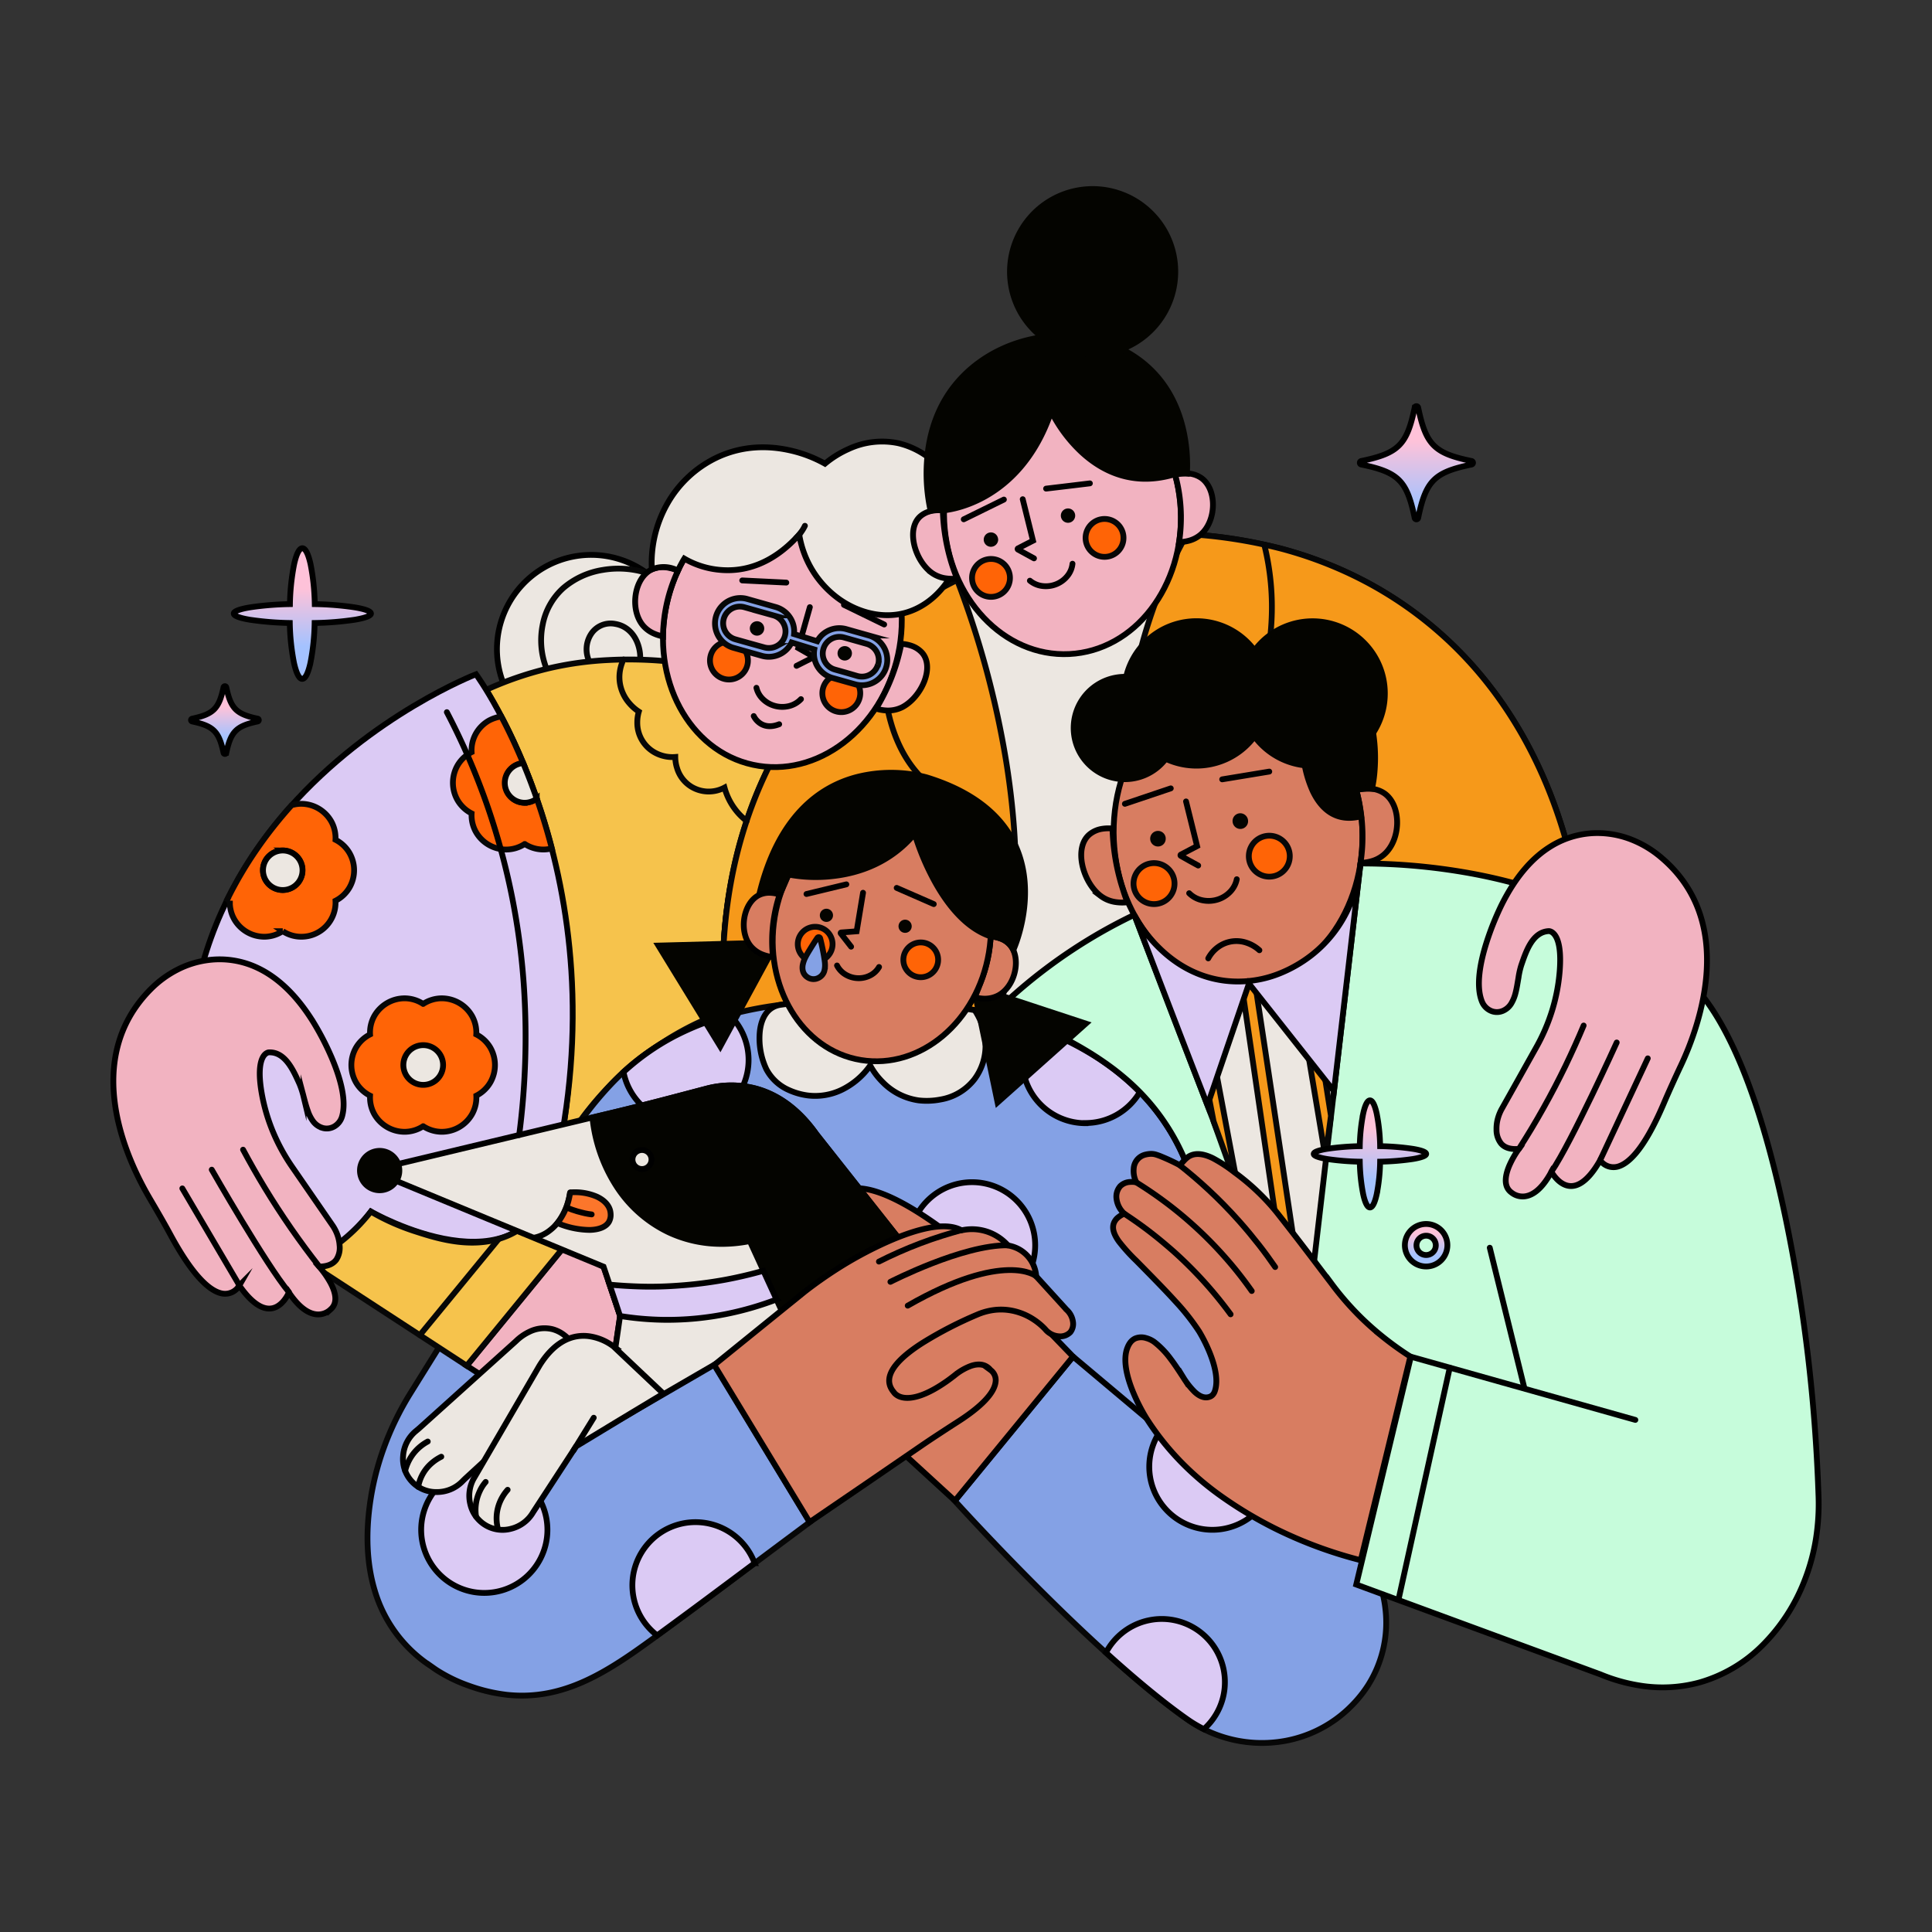 <?xml version="1.0" encoding="UTF-8"?> <svg xmlns="http://www.w3.org/2000/svg" xmlns:xlink="http://www.w3.org/1999/xlink" id="Illustrations" viewBox="0 0 1000 1000"><rect x="0" y="0" width="1000" height="1000" fill="#333333" stroke="none"/><defs><style>.cls-1{fill:#ece7e1;}.cls-1,.cls-10,.cls-12,.cls-15,.cls-16,.cls-17,.cls-18,.cls-19,.cls-6,.cls-8,.cls-9{stroke:#000;}.cls-1,.cls-10,.cls-12,.cls-13,.cls-15,.cls-16,.cls-17,.cls-18,.cls-19,.cls-2,.cls-3,.cls-4,.cls-5,.cls-6,.cls-7,.cls-8,.cls-9{stroke-linecap:round;}.cls-1,.cls-10,.cls-11,.cls-12,.cls-13,.cls-15,.cls-16,.cls-17,.cls-18,.cls-19,.cls-2,.cls-3,.cls-4,.cls-5,.cls-6,.cls-7,.cls-8,.cls-9{stroke-miterlimit:10;stroke-width:3px;}.cls-2,.cls-9{fill:none;}.cls-13,.cls-2,.cls-3,.cls-4,.cls-5,.cls-7{stroke:#070707;}.cls-3{fill:#f6c34c;}.cls-4{fill:#f6991a;}.cls-5{fill:#84a1e5;}.cls-6{fill:#dbcaf4;}.cls-7{fill:#ff6406;}.cls-8{fill:#c6fcdb;}.cls-10{fill:#f2b3c1;}.cls-11,.cls-14{fill:#040400;}.cls-11{stroke:#040400;}.cls-12{fill:#d87d61;}.cls-13{fill:#fc762b;}.cls-15{fill:url(#linear-gradient);}.cls-16{fill:url(#linear-gradient-2);}.cls-17{fill:url(#linear-gradient-3);}.cls-18{fill:url(#linear-gradient-4);}.cls-19{fill:url(#linear-gradient-5);}</style><linearGradient id="linear-gradient" x1="709.09" y1="569.56" x2="709.09" y2="624.98" gradientUnits="userSpaceOnUse"><stop offset="0.26" stop-color="#fec2d9"></stop><stop offset="0.75" stop-color="#a4c2ff"></stop></linearGradient><linearGradient id="linear-gradient-2" x1="156.45" y1="283.76" x2="156.45" y2="351.39" gradientUnits="userSpaceOnUse"><stop offset="0.31" stop-color="#fec2d9"></stop><stop offset="0.75" stop-color="#a4c2ff"></stop></linearGradient><linearGradient id="linear-gradient-3" x1="733.14" y1="210.25" x2="733.14" y2="268.8" gradientUnits="userSpaceOnUse"><stop offset="0.31" stop-color="#fec2d9"></stop><stop offset="0.88" stop-color="#a4c2ff"></stop></linearGradient><linearGradient id="linear-gradient-4" x1="116.41" y1="355.17" x2="116.41" y2="390.24" xlink:href="#linear-gradient-2"></linearGradient><linearGradient id="linear-gradient-5" x1="738.18" y1="633.6" x2="738.18" y2="655.53" gradientUnits="userSpaceOnUse"><stop offset="0.22" stop-color="#fec2d9"></stop><stop offset="0.75" stop-color="#a4c2ff"></stop></linearGradient></defs><path class="cls-1" d="M354.8,336a48.79,48.79,0,1,1-14.29-34.5A48.61,48.61,0,0,1,354.8,336Z"></path><path class="cls-2" d="M334.67,296.55A48.43,48.43,0,0,0,312,295a41.26,41.26,0,0,0-20.53,9.45,34.08,34.08,0,0,0-10.59,19,40.16,40.16,0,0,0,1.7,21.89,29.81,29.81,0,0,0,6,9.79,24.64,24.64,0,0,0,9.46,6.42,26.36,26.36,0,0,0,30.84-11.07,21.17,21.17,0,0,0,1.43-16.67c-1.79-5.44-5.81-9.91-12-10.9a12.08,12.08,0,0,0-12.54,5.53,14.56,14.56,0,0,0-.71,14"></path><path class="cls-3" d="M251.66,357.05c3.69-1.68,8.35-3.65,13.88-5.63a178.45,178.45,0,0,1,19.07-5.63,171.11,171.11,0,0,1,30.05-4.14A205.61,205.61,0,0,1,373.45,347a203.11,203.11,0,0,1,19.5,5.7,210,210,0,0,1,24.5,10.3,250.5,250.5,0,0,0-16.64,28.16,247.49,247.49,0,0,0-25.9,92.24A252.15,252.15,0,0,0,375,524s-13.53,3.76-31.08,15a160.78,160.78,0,0,0-55.15,59.55s7.77-31.88,7-78S285.73,414,251.66,357.05Z"></path><path class="cls-1" d="M821.23,505.85a282.31,282.31,0,0,0-11.55-73.73c-10.47-35.37-30.51-76.52-68.9-108.38a198.3,198.3,0,0,0-41.67-26.58,209.15,209.15,0,0,0-36.49-13.31c-48.24-12.23-96.94-9.81-140.25,5.1s-81.2,42.33-107.81,80.1c-27.42,38.9-37.18,80.71-39.68,114.87a265.44,265.44,0,0,0,3.88,69L600,529.39Z"></path><path class="cls-4" d="M615.65,527.73l102.79-10.94,102.79-10.94a282.31,282.31,0,0,0-11.55-73.73c-10.47-35.37-30.51-76.52-68.9-108.38a198.3,198.3,0,0,0-41.67-26.58,209.15,209.15,0,0,0-36.49-13.31q-12.07-3.06-24.16-4.91t-24.08-2.51a254,254,0,0,0-30.52,95.19C579,415.11,584.46,468.76,615.65,527.73Z"></path><path class="cls-2" d="M654.38,281.91a134,134,0,0,1,3.7,40.5c-1.31,23-9,51.64-34.28,73.9a64,64,0,0,1,6.5,28.83c-.1,16.91-6.91,38.77-33.73,58.64"></path><path class="cls-4" d="M495.41,300.21a220.39,220.39,0,0,0-44.59,29.23,211.78,211.78,0,0,0-36.26,39.61c-27.42,38.9-37.18,80.71-39.68,114.87a265.44,265.44,0,0,0,3.88,69l66.79-7.1,66.78-7.11c17-47.92,15.57-100.37,8.49-144.44A477.63,477.63,0,0,0,495.41,300.21Z"></path><path class="cls-2" d="M458.5,323.23a135.81,135.81,0,0,0-.51,34.92c2.06,17.25,8.34,36.9,24.72,49.35a55.11,55.11,0,0,0,7.14,4.59,58.32,58.32,0,0,0,9.23,4A73.12,73.12,0,0,0,491.9,436c-2.29,11.14-2.49,25.48,5.35,39.17a52.74,52.74,0,0,0,13.5,15.42,59.67,59.67,0,0,0,11.8,7.12"></path><path class="cls-5" d="M369.15,705.26l25,41.3,25,41.3q-20.25,15.06-40.46,30.22t-40.61,30c-11.37,8.28-22.86,16.36-35.23,22s-25.61,8.75-40.49,7.14a87.06,87.06,0,0,1-19.67-4.68,79.41,79.41,0,0,1-16.85-8.21c-.64-.43-1.3-.89-1.79-1.24l-.84-.59A70.54,70.54,0,0,1,194,823.36c-4.44-14.65-4.46-30.1-2.66-43.91a141.8,141.8,0,0,1,7.44-30.31,150.61,150.61,0,0,1,13.7-28.07l40.46-65,40.45-65q4.8-7.72,10.28-15a180,180,0,0,1,11.68-13.9,126.41,126.41,0,0,1,54.19-34.5c19.83-6.55,41.32-9,64.07-10.06,32.75-1.48,70.37,2.06,103.42,14.45S598.53,565.7,613,599.62q2.76,6.5,5.66,12.93t5.87,12.83L668,719.11l43.47,93.73a64.7,64.7,0,0,1,5.89,23,60.58,60.58,0,0,1-9.14,36.26A63.69,63.69,0,0,1,700,882.45a64.56,64.56,0,0,1-41.23,19.47,67.08,67.08,0,0,1-44.22-12c-25.17-17.74-55.26-46-79.05-69.86s-41.3-43.24-41.3-43.24l30.33-37,30.33-37a.37.37,0,0,0,.05-.41.37.37,0,0,0-.34-.21l-92.73,1.55Z"></path><path class="cls-6" d="M660.2,759.15a32.67,32.67,0,1,1-9.57-23.1A32.57,32.57,0,0,1,660.2,759.15Z"></path><path class="cls-6" d="M535.81,644.57a32.67,32.67,0,1,1-9.57-23.11A32.59,32.59,0,0,1,535.81,644.57Z"></path><path class="cls-6" d="M283.34,791.82a32.67,32.67,0,1,1-9.57-23.1A32.6,32.6,0,0,1,283.34,791.82Z"></path><path class="cls-6" d="M634,870.66a32.66,32.66,0,0,0-61.55-15.26c7.15,6.47,14.37,12.77,21.45,18.61s14,11.22,20.64,15.88q2.07,1.46,4.22,2.73t4.36,2.39A32.54,32.54,0,0,0,634,870.66Z"></path><path class="cls-6" d="M354.8,581.28a32.65,32.65,0,0,0,22.83-56,140.7,140.7,0,0,0-28.75,11.16,124.64,124.64,0,0,0-26.15,18.45,32.68,32.68,0,0,0,32.07,26.42Z"></path><path class="cls-6" d="M561.84,581.28a32.63,32.63,0,0,0,28.12-16,128.29,128.29,0,0,0-25.63-20.09,167.35,167.35,0,0,0-30.05-14.08,33.19,33.19,0,0,0-3.77,8.25,32.67,32.67,0,0,0,31.33,42Z"></path><path class="cls-6" d="M360,787.86a32.66,32.66,0,0,0-19.84,58.62q12.69-9.26,25.28-18.63t25.16-18.77A32.66,32.66,0,0,0,360,787.86Z"></path><path class="cls-6" d="M286.51,608.54c-7.56,32-31.2,36.61-52.95,33.26S192,627.11,192,627.11c-16.31,21.65-34.73,28.74-49.07,30.42s-24.6-2.06-24.6-2.06c-43.75-111.79-11.72-188.41,31.24-237.08S246.38,349,246.38,349s19.21,26.07,33.83,71.55S304.86,530.9,286.51,608.54Z"></path><path class="cls-7" d="M246.54,567.12h0a17.6,17.6,0,0,1-2.28,9.7,18.06,18.06,0,0,1-15.64,9,17.66,17.66,0,0,1-9.54-2.87H219a17.63,17.63,0,0,1-9.53,2.87,18.09,18.09,0,0,1-15.65-9,17.6,17.6,0,0,1-2.27-9.7h0a17.58,17.58,0,0,1-7.26-6.82,18.08,18.08,0,0,1,0-18.07,17.56,17.56,0,0,1,7.26-6.81h0a17.58,17.58,0,0,1,2.27-9.69,18.13,18.13,0,0,1,15.65-9,17.64,17.64,0,0,1,9.53,2.88h.06a17.67,17.67,0,0,1,9.54-2.88,18.1,18.1,0,0,1,15.64,9,17.59,17.59,0,0,1,2.28,9.69h0a17.69,17.69,0,0,1,7.26,6.81,18.14,18.14,0,0,1,0,18.07A17.71,17.71,0,0,1,246.54,567.12Z"></path><path class="cls-1" d="M229.34,551.27a10.28,10.28,0,1,1-3-7.28A10.25,10.25,0,0,1,229.34,551.27Z"></path><path class="cls-7" d="M271.56,415.51A10.28,10.28,0,0,1,270.8,395c-2-4.72-3.93-9.11-5.84-13.14s-3.75-7.73-5.51-11a17.69,17.69,0,0,0-3.36.81A18.45,18.45,0,0,0,253,373a17.91,17.91,0,0,0-6.61,6.61,17.62,17.62,0,0,0-2.28,9.7h0a17.77,17.77,0,0,0-7.26,6.82,18.08,18.08,0,0,0,0,18.07,17.77,17.77,0,0,0,7.26,6.82h0a17.62,17.62,0,0,0,2.28,9.7,18.06,18.06,0,0,0,15.64,9,17.66,17.66,0,0,0,9.54-2.87h.06a17.6,17.6,0,0,0,14,2.3q-1.8-7-3.77-13.43c-1.31-4.32-2.67-8.47-4.05-12.46a10.11,10.11,0,0,1-6.25,2.13Z"></path><path class="cls-1" d="M261.27,405.23a10.28,10.28,0,0,0,10.29,10.28,10.11,10.11,0,0,0,6.25-2.13c-1.14-3.3-2.31-6.49-3.48-9.55s-2.35-6-3.53-8.85a10.27,10.27,0,0,0-9.53,10.25Z"></path><path class="cls-7" d="M119,466.21h0a17.58,17.58,0,0,0,2.27,9.64,18,18,0,0,0,15.55,9,17.42,17.42,0,0,0,9.47-2.86h.07a17.42,17.42,0,0,0,9.47,2.86,17.67,17.67,0,0,0,17.82-18.62h0a17.55,17.55,0,0,0,7.21-6.78,17.94,17.94,0,0,0,0-18,17.55,17.55,0,0,0-7.21-6.78h0a17.69,17.69,0,0,0-2.26-9.64,18,18,0,0,0-13.24-8.83,17.13,17.13,0,0,0-7.22.59,226.09,226.09,0,0,0-17.84,22.53,206.28,206.28,0,0,0-15.41,26.14c.21.14.43.27.65.39l.67.37Zm27.33-26a10.21,10.21,0,1,1-7.24,3A10.2,10.2,0,0,1,146.36,440.23Z"></path><path class="cls-1" d="M146.36,460.68a10.23,10.23,0,1,0-7.24-3A10.2,10.2,0,0,0,146.36,460.68Z"></path><path class="cls-8" d="M730,703.32l-14,58.41-14,58.42,63.17,23.25,63.16,23.24a89.13,89.13,0,0,0,20.77,5.85,73,73,0,0,0,30.41-1.61,75.16,75.16,0,0,0,32.6-19.14,96.75,96.75,0,0,0,22.1-34.09,103.43,103.43,0,0,0,5.72-21.19,115.73,115.73,0,0,0,1.34-21.94c-.88-26.57-2.9-50.78-5.43-72.3s-5.59-40.33-8.53-56.1c-9.42-50.34-20.18-82.39-29.72-103s-17.85-29.85-22.37-34.52c-34.1-35.32-79.59-50.81-118.29-57.3a315.51,315.51,0,0,0-77.6-3.34,274.3,274.3,0,0,0-46.82,8.62,271.47,271.47,0,0,0-62.9,26.12,271.38,271.38,0,0,0-53.77,40.47,217.9,217.9,0,0,1,26.66,10.19,200,200,0,0,1,19,10,163.32,163.32,0,0,1,15.59,10.5c3.84,3,6.4,5.24,7.86,6.56,2.1,1.9,4.66,4.35,7.44,7.37a112.19,112.19,0,0,1,8.73,10.76,113.94,113.94,0,0,1,12.56,22.74,124.78,124.78,0,0,1,4.77,14c9.54,33,24.19,64.15,40.11,94.78s33.13,60.77,47.76,91.89q5.92-24.64,11.83-49.3T730,703.32Z"></path><path class="cls-9" d="M396.29,634.1s4.46-2.79,14.65-1.11,26.11,7.82,49,25.67"></path><path class="cls-9" d="M470.57,647.73s-8.59-6.11-20.08-12.59-25.88-13.33-37.47-14.8"></path><path class="cls-9" d="M478,638.21c-2.92-2.05-6-4.14-9.38-6.24s-6.89-4.2-10.66-6.27q-5.28-2.91-10.3-5.32c-3.33-1.6-6.57-3.06-9.67-4.37"></path><path class="cls-1" d="M404,520.09c-6.76,1-9.9,6.78-10.69,13.6a37.3,37.3,0,0,0,3.37,19.75A24.07,24.07,0,0,0,408.3,564.2a34.54,34.54,0,0,0,9.79,2.8,31.53,31.53,0,0,0,17.77-3,38.86,38.86,0,0,0,14.56-12.5,36.54,36.54,0,0,0,6.53,8.68,32.3,32.3,0,0,0,18.59,9.38,37.32,37.32,0,0,0,11.27-.46,28.12,28.12,0,0,0,17.56-10.48,28.94,28.94,0,0,0,5.73-17.35,33,33,0,0,0-5.59-18.39s-13-2.43-32-4S428.29,516.59,404,520.09Z"></path><path class="cls-10" d="M312.4,655.64l-10.2-5.16L292,645.31l-25.2,30.8L241.59,706.9l5.86,3.82,5.86,3.83,31.57-1.38,31.56-1.37,2.26-15.37L321,681.06l-4.27-12.71Z"></path><path class="cls-3" d="M271.19,634.78c-.7.51-1.63,1.16-2.76,1.87a44.36,44.36,0,0,1-4,2.21c-9,4.35-18.52,4.91-27.25,3.9s-16.69-3.6-22.65-5.53c-2.77-.9-6.15-2.11-10-3.76a114.76,114.76,0,0,1-12.6-6.36c-1.65,2.11-3.6,4.43-5.88,6.83a90.59,90.59,0,0,1-26.7,19.36l41.11,26.8,41.11,26.8,25.21-30.79,25.2-30.8-10.4-5.26Z"></path><path class="cls-1" d="M587.25,473.8Q606.51,524,625.76,574.13t38.51,100.34a7.08,7.08,0,0,0,13.61-1.81l13.16-113,13.17-113a272.75,272.75,0,0,0-35.1,2.39A266.69,266.69,0,0,0,627,458.14c-7.57,2.3-14.67,4.83-21.29,7.48S592.91,471,587.25,473.8Z"></path><polygon class="cls-11" points="503.87 510.64 532.96 520.23 562.05 529.81 539.21 550.22 516.36 570.62 510.12 540.63 503.87 510.64"></polygon><path class="cls-12" d="M555.41,702.16l-20.87-21.62-20.87-21.61q-7.48-7.75-15.69-14.75a198.69,198.69,0,0,0-17.12-13c-7.26-4.93-15.33-9.75-22.92-12.81s-14.69-4.38-20-2.31a25.48,25.48,0,0,0-5.33-1.35,24.64,24.64,0,0,0-15.51,2.86,25.06,25.06,0,0,0-4.08,2.82,17.73,17.73,0,0,0-10.22,3.51,17.44,17.44,0,0,0-5,6,18.13,18.13,0,0,0-1.52,4.25,65.63,65.63,0,0,0-11.63,8.4c-1.54,1.39-2.93,2.77-4.18,4.12s-2.36,2.66-3.34,3.9a10.73,10.73,0,0,0-2.94,5,6.23,6.23,0,0,0,.5,4.66,5.77,5.77,0,0,0,2.4,2.19A8.42,8.42,0,0,0,379,663a8,8,0,0,0,3.71,0,14.6,14.6,0,0,0,5.14-2.61,78.22,78.22,0,0,1,9.91-6.42,18.83,18.83,0,0,1,7.94-2.13l.58,0,.57,0a22.31,22.31,0,0,1,8.7,1.9,59.45,59.45,0,0,1,8.06,4.21,204,204,0,0,1,25.93,18.48c9.1,7.9,16.21,16.61,14.05,23.36a8.54,8.54,0,0,1-1,2.07,10.91,10.91,0,0,1-1.79,2s-1.7,2.26-5.83,2.25-10.69-2.3-20.41-11.4c-.72-.67-1.41-1.35-2.1-2s-1.37-1.39-2-2.1a28.86,28.86,0,0,0-7.39-5.72c-3.3-1.66-7.09-2.26-10.28.68a6.51,6.51,0,0,0-3.46,5.83c-.11,4.32,3.05,11.48,16.08,22.79q4.38,3.81,8.74,7.65c2.9,2.56,5.79,5.14,8.64,7.76l25.74,23.59,25.73,23.58,30.59-37.31Z"></path><path class="cls-4" d="M675,677.58a6.34,6.34,0,0,1-1.36.82,6.71,6.71,0,0,1-2.53.61,6.82,6.82,0,0,1-3.85-1q-6.15-42-12.28-84.08t-12.29-84.09l3.46-.53,3.45-.54Q656,551,662.34,593.18T675,677.58Z"></path><path class="cls-4" d="M688.9,577.57q-.72,5.29-1.43,10.58L686,598.73q-4.1-24.5-8.2-49t-8.21-49l3.26-2.16,3.27-2.15q3.18,20.28,6.38,40.57T688.9,577.57Z"></path><path class="cls-4" d="M641.08,616.51q-3.24-9-6.47-18.07l-6.47-18.08q-3.75-19.38-7.49-38.77t-7.48-38.78c.6.31,1.24.63,1.9.94s1.34.61,2,.92c.56.24,1.12.46,1.66.67l1.61.6q5.16,27.65,10.34,55.28Z"></path><path class="cls-1" d="M312.4,739.66q2.14-14.65,4.28-29.3t4.27-29.3q-2.13-6.36-4.27-12.71l-4.28-12.71-60.23-24.9L192,605.83l63.19-15.12,63.2-15.13c7.9-1.89,15.77-3.88,23.64-5.91s15.71-4.12,23.57-6.18a50,50,0,0,1,25.36-.13c10.22,2.69,21.47,9.35,31.59,23.61l24,30.38,24,30.38-79.08,46Z"></path><path class="cls-9" d="M276.81,640.56a18.91,18.91,0,0,0,7.86-3.78c4.15-3.2,8.72-9,10.41-19.57"></path><path class="cls-11" d="M422.5,587c-10.12-14.27-21.38-20.92-31.59-23.62a50.09,50.09,0,0,0-25.36.14c-7.86,2.06-15.71,4.14-23.58,6.18s-15.73,4-23.63,5.91L312.5,577l-5.84,1.4a80.68,80.68,0,0,0,12.51,35.74A65.81,65.81,0,0,0,346,637.79a64,64,0,0,0,24.9,6,73.4,73.4,0,0,0,17.21-1.41q3.46,7.53,6.92,15.07l6.93,15.08a60.8,60.8,0,0,0,2.55,5.56,51.28,51.28,0,0,0,3.64,6,36.92,36.92,0,0,0,22.95,15.53,35.82,35.82,0,0,0,26.8-4.62,35.18,35.18,0,0,0,6.87-5.71,36.1,36.1,0,0,0,5.13-7.11,35.25,35.25,0,0,0,4.17-20.48,37.27,37.27,0,0,0-7.88-19.47l-21.84-27.59Z"></path><path class="cls-13" d="M295.08,617.21a28.79,28.79,0,0,1,13.72,2.12c3.61,1.64,6.09,4.1,6.94,7a9.66,9.66,0,0,1,.33,2.28,7.14,7.14,0,0,1-1,4c-1.58,2.49-5.05,3.87-9.72,4a44,44,0,0,1-16.85-3.55,31.26,31.26,0,0,0,1.87-2.67,32.7,32.7,0,0,0,1.85-3.37,32.44,32.44,0,0,0,2.87-9.81Z"></path><path class="cls-1" d="M337.21,600.17a4.92,4.92,0,1,1-1.44-3.48A4.9,4.9,0,0,1,337.21,600.17Z"></path><path class="cls-6" d="M315.52,664.92c5.11.49,10.66.84,16.61,1s12.3,0,19-.49a218.74,218.74,0,0,0,24-3c7.36-1.36,14-3,20-4.67l3.4,7.42,3.41,7.41a162.77,162.77,0,0,1-25.37,7.4,155.16,155.16,0,0,1-33,3.14c-4.12-.06-8.08-.28-11.86-.62s-7.37-.81-10.78-1.36L318.24,673Z"></path><path class="cls-12" d="M504.11,516.05c.63-1.19,1.25-2.43,1.85-3.74s1.19-2.68,1.75-4.12a76.18,76.18,0,0,0,3.69-12.62,77.48,77.48,0,0,0,1.38-10.87,18.72,18.72,0,0,1,4.71.92,12,12,0,0,1,5.16,3.31c3.06,3.44,3.8,8.84,2.65,14s-4.19,10-8.68,12.35a15,15,0,0,1-7.35,1.62A20.6,20.6,0,0,1,504.11,516.05Z"></path><polygon class="cls-11" points="402.03 487.81 371.41 488.62 340.79 489.43 356.81 515.54 372.82 541.65 387.42 514.73 402.03 487.81"></polygon><path class="cls-12" d="M369.67,706.5l23.47-19,23.48-19q8.52-6.61,17.63-12.36a200.8,200.8,0,0,1,18.81-10.48c7.88-3.85,16.56-7.46,24.51-9.41s15.17-2.24,20.13.57a24.87,24.87,0,0,1,20.41,4.46,25.38,25.38,0,0,1,3.64,3.37,18.25,18.25,0,0,1,4,1.15,17.18,17.18,0,0,1,9.71,10.44,17.76,17.76,0,0,1,.9,4.42l7.84,8.61,7.84,8.62a10.24,10.24,0,0,1,3.31,6.16,7,7,0,0,1-1.33,5.47,7.25,7.25,0,0,1-6,2.14,10.05,10.05,0,0,1-7.06-3.71,33.11,33.11,0,0,0-5.87-4.92,31.46,31.46,0,0,0-11.24-4.64l-.57-.11-.56-.09a29.17,29.17,0,0,0-8.55-.09,32.34,32.34,0,0,0-8.26,2.3,203.55,203.55,0,0,0-28.29,14.6C467.46,701.44,459.17,709,460.35,716a8.31,8.31,0,0,0,.7,2.19,10.57,10.57,0,0,0,1.48,2.27s1.36,2.48,5.45,3,10.9-.75,21.83-8.37c.8-.56,1.59-1.13,2.37-1.72s1.55-1.18,2.31-1.79a29.39,29.39,0,0,1,8.13-4.61c3.51-1.17,7.34-1.22,10.09,2.15a6.5,6.5,0,0,1,2.59,6.26c-.52,4.29-4.66,10.93-19.17,20.27q-4.89,3.13-9.74,6.32c-3.24,2.12-6.46,4.26-9.66,6.45L447.9,768.18l-28.84,19.68q-12.35-20.34-24.7-40.68Z"></path><path class="cls-12" d="M511.86,493c-3,17.92-11.87,33.11-23.85,43.18s-27,15-42.35,12.5-28-12.1-36.05-25.5S398,492.5,401,474.58s11.87-33.11,23.85-43.19,27-15,42.35-12.5,28,12.11,36.05,25.51S514.84,475.06,511.86,493Z"></path><path class="cls-14" d="M471.85,480a3.44,3.44,0,0,1-1.38,2.21,3.41,3.41,0,1,1-1.43-6.14,3.41,3.41,0,0,1,2.81,3.93Z"></path><path class="cls-14" d="M431.12,474.34a3.41,3.41,0,1,1-5.35-3.34,3.41,3.41,0,0,1,5.35,3.34Z"></path><path class="cls-9" d="M440.53,490l-2.67-3.42-2.66-3.42a.3.3,0,0,1-.05-.31.32.32,0,0,1,.25-.2l4-.3,4-.31,1.65-9.95,1.66-10"></path><path class="cls-9" d="M455,500.52a11.11,11.11,0,0,1-4.31,4.21,12.93,12.93,0,0,1-6.16,1.58,13.25,13.25,0,0,1-6.71-1.78,11.6,11.6,0,0,1-4.58-4.79"></path><polyline class="cls-9" points="464.12 459.57 473.72 463.76 483.32 467.96"></polyline><path class="cls-9" d="M536.34,660.58s-4-3.4-14.34-3.19-27,4-52.17,18.42"></path><path class="cls-9" d="M438.08,457.74l-10.33,2.5-10.32,2.49"></path><path class="cls-9" d="M460.87,663.48s9.38-4.82,21.67-9.6,27.52-9.5,39.21-9.31"></path><path class="cls-7" d="M485.46,498.27a9,9,0,1,1-1.56-6.7A9,9,0,0,1,485.46,498.27Z"></path><path class="cls-7" d="M430.81,490.18a9,9,0,1,1-1.56-6.71A9,9,0,0,1,430.81,490.18Z"></path><path class="cls-11" d="M408.14,452.67a76.77,76.77,0,0,0,23.19.76c13.17-1.5,29.49-6.78,42.1-21.86A129.81,129.81,0,0,0,483,454.75c6.46,12.16,16.3,25.44,29.81,29.95a17.4,17.4,0,0,1,4.7,1,11.7,11.7,0,0,1,7,6s7.61-16.57,5.79-36-13.07-41.81-50.79-53.37a72.31,72.31,0,0,0-36-.14c-19.23,5-40.89,20.3-50.62,61.2a13.52,13.52,0,0,1,3.3-1,12.94,12.94,0,0,1,7.42.72l2.3-5.19Z"></path><path class="cls-5" d="M426.85,501.67a6.13,6.13,0,0,0,.11-.73c0-.25.05-.5.06-.74a14.33,14.33,0,0,0-.07-2.07c-.07-.69-.17-1.37-.28-2.05-.27-1.75-.59-3.5-.95-5.23s-.76-3.47-1.2-5.18a.8.8,0,0,0-1.42-.26c-.69,1-1.37,2-2,3s-1.3,2.05-1.92,3.08c-.74,1.23-1.53,2.49-2.2,3.81a14.93,14.93,0,0,0-1.48,4.1,8.63,8.63,0,0,0-.11,2.09,6.38,6.38,0,0,0,.5,2,5.53,5.53,0,0,0,2,2.3,5.57,5.57,0,0,0,5.81.34,5.81,5.81,0,0,0,2.85-3.2A7.84,7.84,0,0,0,426.85,501.67Z"></path><path class="cls-9" d="M454.93,653c3.18-1.61,6.57-3.23,10.18-4.83s7.42-3.18,11.44-4.69c3.76-1.42,7.42-2.68,10.95-3.79s6.94-2.1,10.2-3"></path><path class="cls-9" d="M555.41,702.16l39,32.78,39,32.78"></path><path class="cls-12" d="M705.12,428.49c1,21.4-5.23,41.15-16.19,55.77s-26.61,24.11-44.36,25S610.33,502.33,598,488.9s-20.44-32.44-21.47-53.84,5.24-41.14,16.19-55.76,26.61-24.12,44.36-25,34.24,6.94,46.55,20.37S704.09,407.09,705.12,428.49Z"></path><path class="cls-14" d="M646,424.78A4,4,0,0,1,639.3,428a4.08,4.08,0,0,1-1.32-2.79,4,4,0,0,1,6.73-3.18A4,4,0,0,1,646,424.78Z"></path><path class="cls-14" d="M603.37,433.9a4.07,4.07,0,0,1-1,2.91,4,4,0,0,1-6-5.41,4.08,4.08,0,0,1,2.79-1.32,4,4,0,0,1,4.22,3.82Z"></path><path class="cls-9" d="M620.18,448l-4.49-2.46L611.2,443a.38.38,0,0,1-.19-.32.36.36,0,0,1,.18-.33l4.21-2.21,4.21-2.21-2.86-11.56-2.86-11.55"></path><path class="cls-9" d="M640.15,455.09a13.06,13.06,0,0,1-3.25,6.32,15.22,15.22,0,0,1-6.3,4.07,15.68,15.68,0,0,1-8.18.51,13.55,13.55,0,0,1-6.91-3.66"></path><polyline class="cls-9" points="632.6 403.39 644.79 401.38 656.98 399.37"></polyline><path class="cls-9" d="M606,408.06l-11.88,4-11.88,4"></path><path class="cls-12" d="M704.21,446.6c.31-2,.57-4.18.76-6.48s.29-4.72.28-7.27a89.44,89.44,0,0,0-1-13.23A93,93,0,0,0,702,408.9a24.16,24.16,0,0,1,6.36-.74,14.75,14.75,0,0,1,8.2,2.48c4.53,3.19,6.69,9.25,6.59,15.46s-2.45,12.58-7,16.39a16.86,16.86,0,0,1-6.46,3.33A22.39,22.39,0,0,1,704.21,446.6Z"></path><path class="cls-7" d="M667.58,442.65a10.6,10.6,0,1,1-3.47-7.34A10.56,10.56,0,0,1,667.58,442.65Z"></path><path class="cls-7" d="M607.92,456.83a10.61,10.61,0,1,1-3.47-7.34A10.55,10.55,0,0,1,607.92,456.83Z"></path><path class="cls-12" d="M583.55,467c-.7-1.78-1.39-3.66-2-5.63s-1.28-4-1.86-6.19a112.94,112.94,0,0,1-2.86-14.09,116.56,116.56,0,0,1-1-12.24,21.06,21.06,0,0,0-5.5.17,13.61,13.61,0,0,0-6.43,2.88c-4.1,3.43-5,9.57-3.71,15.75s4.77,12.42,9.42,16a16.83,16.83,0,0,0,8,3.28A22.79,22.79,0,0,0,583.55,467Z"></path><path class="cls-11" d="M608.71,376.88A26.49,26.49,0,1,1,601,358.13,26.43,26.43,0,0,1,608.71,376.88Z"></path><path class="cls-11" d="M656.67,358.91a37.39,37.39,0,1,1-10.95-26.44A37.24,37.24,0,0,1,656.67,358.91Z"></path><path class="cls-11" d="M716.79,358.91a37.4,37.4,0,1,1-11-26.44A37.25,37.25,0,0,1,716.79,358.91Z"></path><path class="cls-10" d="M345.08,312.75c-4.2,19.35-1.31,38.33,6.77,53.37s21.35,26.14,37.89,29.73,33.21-1,46.8-11.33,24.11-26.39,28.31-45.74,1.32-38.34-6.77-53.38-21.34-26.14-37.88-29.73-33.21,1-46.8,11.33S349.29,293.39,345.08,312.75Z"></path><path class="cls-11" d="M674.65,391.53a58.38,58.38,0,0,0,4.89,18.06c4.12,8.59,11.59,16.34,25,12.91,0,0-.25-2.17-.69-4.95A70.94,70.94,0,0,0,702,408.9s1-.23,2.47-.42a28.83,28.83,0,0,1,5.67-.19,65.42,65.42,0,0,0,1.36-9.54,83.43,83.43,0,0,0-1.36-22.83l-17.74,7.8Z"></path><path class="cls-12" d="M730,702.16l-12.84,52.71-12.83,52.71a224.55,224.55,0,0,1-43-15.77A210.5,210.5,0,0,1,632.91,775a153.38,153.38,0,0,1-17.4-14.16A140.61,140.61,0,0,1,593.32,734a97.61,97.61,0,0,1-6.87-13.54c-3.1-7.57-5.51-16.75-2.78-23.15a10.63,10.63,0,0,1,1.15-2.14,6.93,6.93,0,0,1,2.69-2.34,8.27,8.27,0,0,1,5.73-.24,13.12,13.12,0,0,1,4.21,2,44.11,44.11,0,0,1,8.35,8.63c2.45,3.22,4.65,6.66,6.8,9.94a39.63,39.63,0,0,0,5.73,7.26c2.41,2.24,5.22,3.67,8.13,2.42a3.78,3.78,0,0,0,1.41-1.1,5.41,5.41,0,0,0,.89-1.59c2-5.7,0-13.45-2.53-19.78a80.4,80.4,0,0,0-5.57-11.22,116.51,116.51,0,0,0-12.19-15.48c-5.16-5.7-11.67-12.33-20.31-21.1a91.59,91.59,0,0,1-9.07-10.06c-2.33-3.28-3.6-6.42-2.62-9.26a7.11,7.11,0,0,1,2.3-3.17,13.43,13.43,0,0,1,3.15-1.89,12.36,12.36,0,0,1-4-7.61,8.2,8.2,0,0,1,1.92-6.63,7.68,7.68,0,0,1,5.08-2.16,12.71,12.71,0,0,1,3.24.17A13.17,13.17,0,0,1,586.8,605a7.87,7.87,0,0,1,6.24-7.41,12.44,12.44,0,0,1,2.63-.35,8.6,8.6,0,0,1,2.49.32,29.45,29.45,0,0,1,3.21,1.17c1.2.5,2.6,1.1,4.16,1.82s3.28,1.57,5.14,2.55c.67-.69,1.38-1.52,2.13-2.32a13.65,13.65,0,0,1,2.35-2.08c3.64-2.36,8.21-1.36,12.56.74A76.92,76.92,0,0,1,639,606.81a115.59,115.59,0,0,1,15,13,107.73,107.73,0,0,1,7.6,8.66c13.67,17.37,21.48,28,27.39,35.64a149.46,149.46,0,0,0,16,18.35c2.76,2.67,6.2,5.8,10.37,9.17A163.21,163.21,0,0,0,730,702.16Z"></path><path class="cls-9" d="M581.92,628.2c4,2.6,8.18,5.52,12.52,8.82s8.8,7,13.33,11a213.47,213.47,0,0,1,16.61,16.69c4.84,5.45,9,10.7,12.58,15.57"></path><path class="cls-9" d="M588.15,612c4.49,2.77,9.3,6,14.31,9.7s10.23,7.94,15.5,12.71A204.49,204.49,0,0,1,635.2,652c5,5.72,9.16,11.21,12.7,16.22"></path><path class="cls-9" d="M610.67,603.13c4.76,3.76,9.79,8,15,12.85s10.48,10.19,15.78,16.15c3.66,4.11,7,8.17,10.11,12.13s5.9,7.83,8.47,11.56"></path><polyline class="cls-9" points="846.46 734.94 788.23 718.55 730.01 702.16"></polyline><path class="cls-10" d="M343.17,329.4c0-1.89.11-3.9.29-6s.45-4.35.84-6.67a82.44,82.44,0,0,1,2.91-11.91,84.78,84.78,0,0,1,3.7-9.44,22.68,22.68,0,0,0-5.69-1.64,13.66,13.66,0,0,0-7.85,1c-4.62,2.22-7.5,7.42-8.35,13.1s.33,11.84,3.86,16a15.7,15.7,0,0,0,5.39,4A21.58,21.58,0,0,0,343.17,329.4Z"></path><polyline class="cls-9" points="771.1 645.82 779.99 681.88 788.88 717.93"></polyline><path class="cls-1" d="M354.21,289.14A44.36,44.36,0,0,0,373.1,295c11.25.93,26.12-2.17,40.58-18.33a51,51,0,0,0,20.85,33.54c10.27,7.2,22.68,10,33.74,7.06,8.28-2.2,15.66-7.56,21.14-14.94a50.86,50.86,0,0,0,9.67-27.09,50.75,50.75,0,0,0-10-29.82,42,42,0,0,0-24.05-16,41.1,41.1,0,0,0-25.85,3A51.58,51.58,0,0,0,427,240a67,67,0,0,0-18.61-7c-10.4-2.26-24-2.68-37.89,4.06a58.19,58.19,0,0,0-25,23.48,62.34,62.34,0,0,0-8.12,34.18,15.45,15.45,0,0,1,2.21-.73,15.68,15.68,0,0,1,8.05.07,17.31,17.31,0,0,1,3.28,1.27q.31-.69.66-1.41c.23-.47.48-1,.74-1.45s.63-1.18.94-1.74S353.89,289.65,354.21,289.14Z"></path><path class="cls-10" d="M453.45,366.8c.93-1.52,1.86-3.12,2.77-4.82s1.81-3.48,2.68-5.35a101.07,101.07,0,0,0,4.82-12.4,104.78,104.78,0,0,0,2.8-11,20,20,0,0,1,5.14,1,13.14,13.14,0,0,1,5.61,3.62c3.33,3.77,3.24,9.51,1.09,14.95S472,363.39,467.09,366a16.35,16.35,0,0,1-8,1.75A22.91,22.91,0,0,1,453.45,366.8Z"></path><path class="cls-10" d="M784.47,513.84c.63-2.42,1-5,1.44-7.48a42.69,42.69,0,0,1,1.48-6.7c1.23-3.55,2.66-7.88,4.86-11.38s5.16-6.15,9.44-6.34c0,0,1.81-.07,3.42,2.47s3,7.7,2.19,18.18A94.25,94.25,0,0,1,803.39,523a98.14,98.14,0,0,1-8.23,19.12L786.27,558l-8.9,15.86a22.7,22.7,0,0,0-2.12,5.22,19.86,19.86,0,0,0-.66,5.59,11.29,11.29,0,0,0,2.38,7.22c1.72,2,4.59,3.18,9.22,2.76a46.85,46.85,0,0,0-5.11,9c-2,4.88-3,10.54,1.28,13.63a9.32,9.32,0,0,0,6.33,2c3.84-.24,9-2.94,14.33-12.79,0,0,2.6,5,7.06,6.79s10.75.28,18.15-12.75a8.48,8.48,0,0,0,8.75,3.4c5.65-1.29,13.86-8.58,24.09-32.56q2.14-5,4.4-10t4.58-9.91c5-10.6,12.26-29.32,13.34-49.53s-4.06-41.91-24-58.48a54.43,54.43,0,0,0-14.49-8.71,48.39,48.39,0,0,0-16.46-3.51A45.8,45.8,0,0,0,802.79,438c-9,5.5-18,15-25.77,30.76a146.24,146.24,0,0,0-7.47,18.65c-3.32,10.35-5.81,22.77-2.49,31a8.78,8.78,0,0,0,4.09,4.53,7.75,7.75,0,0,0,6,.54l.32-.11.32-.12a9.37,9.37,0,0,0,4.36-3.71A19.86,19.86,0,0,0,784.47,513.84Z"></path><path class="cls-9" d="M819.69,530.81q-4.22,10.11-9.4,20.87c-3.47,7.16-7.29,14.51-11.49,22q-3.12,5.57-6.28,10.81c-2.11,3.49-4.22,6.89-6.33,10.17"></path><path class="cls-9" d="M836.81,539.59s-5.83,12.91-13,27.72S808.25,598.86,803,606.49"></path><path class="cls-9" d="M852.89,547.81l-12.33,26.36-12.33,26.36"></path><path class="cls-10" d="M611.13,263.86c1,19.78-5,38-15.41,51.54s-25.34,22.29-42.24,23.13-32.61-6.42-44.32-18.84-19.46-30-20.44-49.76,5-38,15.41-51.55,25.34-22.29,42.24-23.13,32.6,6.42,44.32,18.84S610.15,244.07,611.13,263.86Z"></path><path class="cls-14" d="M556.51,266.71a3.71,3.71,0,1,1-1.22-2.58A3.72,3.72,0,0,1,556.51,266.71Z"></path><path class="cls-14" d="M516.66,279.11a3.72,3.72,0,0,1-1,2.68,3.72,3.72,0,1,1-2.94-6.21,3.71,3.71,0,0,1,3.9,3.53Z"></path><path class="cls-9" d="M535.2,289l-4.15-2.27-4.14-2.27a.37.37,0,0,1-.19-.3.36.36,0,0,1,.17-.3l3.89-2,3.9-2L532,269.07l-2.64-10.68"></path><path class="cls-9" d="M555.12,291.78a12,12,0,0,1-2.45,6.1,14.08,14.08,0,0,1-5.45,4.29,14.46,14.46,0,0,1-7.48,1.17,12.56,12.56,0,0,1-6.67-2.78"></path><polyline class="cls-9" points="541.45 252.91 552.79 251.56 564.13 250.19"></polyline><path class="cls-9" d="M519.62,258.57l-10.39,5.11-10.4,5.11"></path><path class="cls-10" d="M610.29,280.6c.29-1.87.53-3.87.7-6s.27-4.37.27-6.73a83.2,83.2,0,0,0-3-22.13,22.27,22.27,0,0,1,5.88-.69,13.62,13.62,0,0,1,7.58,2.3c4.19,2.94,6.19,8.54,6.1,14.28s-2.27,11.63-6.44,15.15a15.69,15.69,0,0,1-6,3.09A21.13,21.13,0,0,1,610.29,280.6Z"></path><path class="cls-7" d="M581.51,277.93a9.81,9.81,0,1,1-3.21-6.78A9.76,9.76,0,0,1,581.51,277.93Z"></path><path class="cls-7" d="M522.74,298.64a9.81,9.81,0,1,1-3.21-6.78A9.76,9.76,0,0,1,522.74,298.64Z"></path><path class="cls-10" d="M495.37,299.44q-1-2.47-1.94-5.2c-.62-1.82-1.22-3.73-1.77-5.72A103.24,103.24,0,0,1,488,264.18a20.24,20.24,0,0,0-5.23.16,13.07,13.07,0,0,0-6.13,2.66c-3.91,3.16-4.76,8.84-3.53,14.56s4.54,11.48,9,14.81a16.36,16.36,0,0,0,7.62,3A22.75,22.75,0,0,0,495.37,299.44Z"></path><path class="cls-11" d="M488,264.18s9.85-.53,21.79-7.2,26-19.48,34.32-44.05a74.63,74.63,0,0,0,15.57,20.94c10.43,9.71,26.16,17.92,47.35,11.9.44-.12.91-.23,1.41-.32s1-.18,1.59-.25a21.78,21.78,0,0,1,2.33-.15c.72,0,1.39,0,2,.06a82.38,82.38,0,0,0-1.69-21.68c-2.22-10.32-7-22.39-17.17-32.21-13-12.61-31.25-18.25-49.37-17.32s-36.17,8.43-48.88,22.1c-12.48,13.43-16.59,29.63-17.47,42.93a89.92,89.92,0,0,0,1.9,25.48,10.84,10.84,0,0,1,1.17-.25,12.94,12.94,0,0,1,1.36-.17,14.57,14.57,0,0,1,2.08,0A15.08,15.08,0,0,1,488,264.18Z"></path><path class="cls-11" d="M608.32,140.63a42.78,42.78,0,1,1-12.53-30.25A42.64,42.64,0,0,1,608.32,140.63Z"></path><path class="cls-14" d="M388.19,324.5a3.74,3.74,0,0,0,2.85,4.43,3.73,3.73,0,1,0-2.85-4.43Z"></path><path class="cls-14" d="M433.6,337.38a3.72,3.72,0,0,0,2.85,4.42,3.7,3.7,0,0,0,4.42-2.84,3.72,3.72,0,1,0-7.27-1.58Z"></path><path class="cls-9" d="M412.29,344.63l4.22-2.13,4.23-2.12a.36.36,0,0,0,.19-.29.34.34,0,0,0-.16-.32L417,337.6l-3.82-2.17,3-10.59,3-10.58"></path><path class="cls-9" d="M391.53,356a12,12,0,0,0,3.22,5.73,14.1,14.1,0,0,0,6,3.55,14.55,14.55,0,0,0,7.57.2,12.68,12.68,0,0,0,6.26-3.61"></path><polyline class="cls-9" points="407 301.55 395.58 300.99 384.17 300.43"></polyline><path class="cls-9" d="M436.82,313.09l10.42,5.07,10.41,5.07"></path><path class="cls-7" d="M367.71,339.81a9.82,9.82,0,1,0,4.28-6.17A9.82,9.82,0,0,0,367.71,339.81Z"></path><path class="cls-7" d="M425.88,356.72a9.8,9.8,0,1,0,4.28-6.17A9.79,9.79,0,0,0,425.88,356.72Z"></path><path class="cls-5" d="M449.71,328.92l-5.86-1.65L438,325.62a13.18,13.18,0,0,0-5.1-.4,13,13,0,0,0-4.87,1.59,12.89,12.89,0,0,0-2.9,2.2A13.29,13.29,0,0,0,423,331.9l-6-1.85-6-1.84a13.14,13.14,0,0,0-9.48-14L394,312.08l-7.5-2.12a13.13,13.13,0,0,0-7.12,25.27l7.5,2.12,7.49,2.11a13.55,13.55,0,0,0,1.63.35,13.11,13.11,0,0,0,5.08-.24,13.26,13.26,0,0,0,3.27-1.29,13,13,0,0,0,3.15-2.47,13.09,13.09,0,0,0,2.24-3.27l5.88,1.81,5.87,1.8a13.14,13.14,0,0,0,0,4.38,13.32,13.32,0,0,0,1.48,4.15,13.16,13.16,0,0,0,3.33,3.89,12.87,12.87,0,0,0,4.56,2.32l5.86,1.65,5.86,1.65a11.72,11.72,0,0,0,1.62.35,12.65,12.65,0,0,0,1.61.14,13.13,13.13,0,0,0,3.89-25.76Zm-47.57,5.43a8.81,8.81,0,0,1-3.2,1,8.72,8.72,0,0,1-3.36-.27L388.09,333l-7.5-2.11a8.62,8.62,0,0,1,4.68-16.6l7.5,2.11,7.49,2.11a8.63,8.63,0,0,1,6,10.64,8.49,8.49,0,0,1-1.53,3A8.58,8.58,0,0,1,402.14,334.35Zm52.31,9.55a8.64,8.64,0,0,1-10.64,6L438,348.21l-5.86-1.65a8.54,8.54,0,0,1-5.18-4.08,8.5,8.5,0,0,1-1.05-3.2,8.7,8.7,0,0,1,.27-3.36,8.51,8.51,0,0,1,1.52-3,8.78,8.78,0,0,1,2.57-2.19,8.64,8.64,0,0,1,6.55-.78l5.86,1.65,5.86,1.65a8.64,8.64,0,0,1,6,10.65Z"></path><path class="cls-1" d="M295.27,694.12A19.19,19.19,0,0,0,292,691a17.29,17.29,0,0,0-6-3,17.56,17.56,0,0,0-12,1.33,25.55,25.55,0,0,0-6.46,4.38l-.51.48-.52.48L241.71,717l-24.83,22.35-.88.75-.89.74a18.37,18.37,0,0,0-6.46,12.73,17.12,17.12,0,0,0,17.15,18.71A18.38,18.38,0,0,0,239.08,767l.82-.83.83-.81,24.53-22.55,24.52-22.56a32.42,32.42,0,0,0,5.4-6.63c2.3-3.77,4.18-8.77,2.81-14a15.17,15.17,0,0,0-.92-2.52A16.24,16.24,0,0,0,295.27,694.12Z"></path><path class="cls-12" d="M400.11,495.38c-.15-1.34-.27-2.72-.35-4.16s-.12-2.93-.11-4.47a75.29,75.29,0,0,1,1.2-13.1A78.25,78.25,0,0,1,403.54,463a18.4,18.4,0,0,0-4.71-.88,12,12,0,0,0-6,1.19c-4.12,2.08-6.79,6.82-7.6,12s.24,10.82,3.55,14.67a15,15,0,0,0,6.24,4.21A21,21,0,0,0,400.11,495.38Z"></path><path class="cls-1" d="M343.36,721.34l-12.94-12.23-12.94-12.24a27.27,27.27,0,0,0-12.7-5.26c-7.42-.93-17,1.54-25.51,15.17l-17.08,29.36L245.1,765.5a18.27,18.27,0,0,0-1.64,13.2,17.09,17.09,0,0,0,21.14,12.56,18.27,18.27,0,0,0,11.38-8.6l11.09-17,11.09-17,22.6-13.7Z"></path><path class="cls-11" d="M206.7,605.88a10.19,10.19,0,1,1-3-7.22A10.13,10.13,0,0,1,206.7,605.88Z"></path><path class="cls-9" d="M296.77,750.87l5.27-8.53,5.28-8.53"></path><path class="cls-15" d="M738.18,597.27c0-1-2.57-1.91-6.83-2.62a130.78,130.78,0,0,0-17-1.39,94.11,94.11,0,0,0-1.77-16.88c-.93-4.25-2.15-6.82-3.49-6.82s-2.57,2.57-3.5,6.82a95,95,0,0,0-1.77,16.88,130.94,130.94,0,0,0-17,1.39c-4.26.71-6.83,1.62-6.83,2.62s2.57,1.91,6.83,2.62a130.94,130.94,0,0,0,17,1.39,95,95,0,0,0,1.77,16.88c.93,4.25,2.16,6.82,3.5,6.82s2.56-2.57,3.49-6.82a94.11,94.11,0,0,0,1.77-16.88,130.78,130.78,0,0,0,17-1.39C735.61,599.18,738.18,598.27,738.18,597.27Z"></path><path class="cls-16" d="M192,317.58c0-1.22-3.14-2.34-8.34-3.2a157.41,157.41,0,0,0-20.74-1.69,116.48,116.48,0,0,0-2.16-20.6c-1.14-5.19-2.63-8.33-4.26-8.33s-3.13,3.14-4.27,8.33a116.48,116.48,0,0,0-2.16,20.6,157.41,157.41,0,0,0-20.74,1.69c-5.2.86-8.34,2-8.34,3.2s3.14,2.33,8.34,3.2A159.4,159.4,0,0,0,150,322.46a116.37,116.37,0,0,0,2.16,20.6c1.14,5.19,2.63,8.33,4.27,8.33s3.12-3.14,4.26-8.33a116.37,116.37,0,0,0,2.16-20.6,159.4,159.4,0,0,0,20.74-1.68C188.81,319.91,192,318.79,192,317.58Z"></path><path class="cls-17" d="M761.66,240.44c-9.61,2-15.52,4.08-19.53,8.08s-6.09,9.92-8.08,19.53a.93.93,0,0,1-1.83,0c-2-9.61-4.08-15.53-8.08-19.53s-9.91-6.1-19.53-8.08a.93.93,0,0,1,0-1.83c9.62-2,15.53-4.08,19.53-8.08s6.1-9.92,8.08-19.53a.93.93,0,0,1,1.83,0c2,9.61,4.08,15.52,8.08,19.53s9.92,6.1,19.53,8.08a.93.93,0,0,1,0,1.83Z"></path><path class="cls-18" d="M133.37,373.42c-5.54,1.19-9,2.48-11.38,4.86s-3.67,5.84-4.86,11.38a.73.73,0,0,1-1.43,0c-1.19-5.54-2.48-9-4.86-11.38s-5.84-3.67-11.38-4.86a.73.73,0,0,1,0-1.43c5.54-1.19,9-2.48,11.38-4.86s3.67-5.84,4.86-11.38a.73.73,0,0,1,1.43,0c1.19,5.54,2.48,9,4.86,11.38s5.84,3.67,11.38,4.86a.73.73,0,0,1,0,1.43Z"></path><path class="cls-19" d="M738.18,655.53a11,11,0,1,1,7.75-3.21A11,11,0,0,1,738.18,655.53Zm0-15.93a5,5,0,1,0,3.51,1.45A4.94,4.94,0,0,0,738.18,639.6Z"></path><path class="cls-1" d="M293.64,625.17c.77.32,1.58.64,2.45.94s1.77.6,2.72.88c1.36.39,2.67.71,3.91,1s2.43.45,3.53.59"></path><path class="cls-6" d="M625,572.07c6.53-19.17,11.9-34.91,15.63-45.85l5.83-17.11h0l7,8.86c6,7.59,17,21.51,37,46.83l6.89-59.1,6.88-59.1a71.06,71.06,0,0,1-4.47,19.18,65.13,65.13,0,0,1-21.33,28.92,67.52,67.52,0,0,1-15.16,8.78A57.5,57.5,0,0,1,634,507.62c-15.35-1.9-26.71-9.7-34.39-17.35a70.48,70.48,0,0,1-12.39-16.47q8.22,21.57,16.48,43.12T620.31,560c.6,1.54,1.47,3.78,2.33,6S624.37,570.52,625,572.07Z"></path><polyline class="cls-6" points="750.4 707.91 737.18 767.72 723.96 827.53"></polyline><path class="cls-2" d="M412.1,278.42c.26-.25.52-.52.79-.81s.52-.58.79-.9a23.83,23.83,0,0,0,1.72-2.37,22.72,22.72,0,0,0,1.22-2.19"></path><path class="cls-10" d="M159.28,574.86c-.86-2.35-1.51-4.9-2.15-7.32A43.32,43.32,0,0,0,155,561c-1.55-3.42-3.39-7.6-5.91-10.87s-5.72-5.64-10-5.42c0,0-1.81.09-3.17,2.78s-2.26,8-.47,18.3a94.55,94.55,0,0,0,5.83,20,98.78,98.78,0,0,0,10,18.26l10.35,15,10.35,15a21.79,21.79,0,0,1,2.61,5,19.51,19.51,0,0,1,1.18,5.5,11.31,11.31,0,0,1-1.68,7.42c-1.54,2.11-4.27,3.59-8.92,3.62a46.9,46.9,0,0,1,5.94,8.48c2.47,4.67,4,10.21,0,13.69a9.3,9.3,0,0,1-6.11,2.58c-3.84.12-9.23-2.08-15.47-11.38,0,0-2.12,5.24-6.39,7.42s-10.68,1.29-19.27-11a8.49,8.49,0,0,1-8.39,4.21c-5.75-.75-14.61-7.23-27.06-30.14q-2.59-4.8-5.32-9.53c-1.81-3.15-3.65-6.3-5.49-9.43-5.94-10.09-15-28-17.95-48s.09-42.11,18.35-60.49a54.33,54.33,0,0,1,13.6-10,48.22,48.22,0,0,1,16.05-5.05,45.78,45.78,0,0,1,26.2,4.29c9.49,4.62,19.38,13.23,28.56,28.19a145.42,145.42,0,0,1,9.2,17.86c4.28,10,7.93,22.12,5.4,30.65a8.76,8.76,0,0,1-3.64,4.89,7.78,7.78,0,0,1-5.9,1.11l-.33-.08-.33-.1a9.34,9.34,0,0,1-4.68-3.28A19.42,19.42,0,0,1,159.28,574.86Z"></path><path class="cls-9" d="M125.81,595.07c3.44,6.44,7.21,13.09,11.33,19.89s8.63,13.75,13.51,20.81q3.65,5.24,7.28,10.16c2.42,3.28,4.85,6.46,7.26,9.54"></path><path class="cls-9" d="M109.6,605.42s7,12.3,15.53,26.38,18.49,29.93,24.42,37"></path><path class="cls-9" d="M94.37,615.12l14.76,25.08,14.76,25.08"></path><path class="cls-9" d="M231.29,368.62c3.82,7.3,7.57,15.07,11.15,23.31s7,17,10.15,26.14a360,360,0,0,1,18.71,94.46,391.91,391.91,0,0,1-2.57,74.93"></path><path class="cls-3" d="M322.73,341.37a21.59,21.59,0,0,0-1.59,4.56,20.44,20.44,0,0,0-.34,7.26A20.76,20.76,0,0,0,325.75,364a23.17,23.17,0,0,0,4.91,4.33,19.47,19.47,0,0,0-.8,5.57,17.58,17.58,0,0,0,10.21,16.2,18.8,18.8,0,0,0,9.45,1.71,18.84,18.84,0,0,0,.94,5.82,17,17,0,0,0,7.08,9.38,17.37,17.37,0,0,0,17.46.65,33.56,33.56,0,0,0,1.92,5.26,32.91,32.91,0,0,0,3.9,6.38,31.33,31.33,0,0,0,2.9,3.23,32.2,32.2,0,0,0,2.75,2.4"></path><path class="cls-3" d="M217.3,691.07l20.43-24.9,20.42-24.9"></path><path class="cls-9" d="M390.13,370.63a9.89,9.89,0,0,0,3,3.54c2.09,1.53,5.38,2.59,10.17.69"></path><path class="cls-9" d="M625.39,496.05a17.26,17.26,0,0,1,4.87-5.69A16.13,16.13,0,0,1,645,487.9a18.74,18.74,0,0,1,6.86,3.94"></path><path class="cls-9" d="M262.75,771.12a22.6,22.6,0,0,0-3,4.26,22,22,0,0,0-2.52,7.57,21.71,21.71,0,0,0-.13,4.64,22.68,22.68,0,0,0,.56,3.51"></path><path class="cls-9" d="M251.38,767.05a19.86,19.86,0,0,0-3.11,4.89,22.59,22.59,0,0,0-1.87,13"></path><path class="cls-9" d="M216.47,769.59a19.24,19.24,0,0,1,.7-2.85,20.18,20.18,0,0,1,1.38-3.29A20.94,20.94,0,0,1,223.8,757a23.89,23.89,0,0,1,4.61-3"></path><path class="cls-9" d="M209.72,761.24a22.93,22.93,0,0,1,1.23-3.7,23.47,23.47,0,0,1,2.68-4.69,23.1,23.1,0,0,1,4.23-4.38,23.69,23.69,0,0,1,3.55-2.34"></path></svg> 